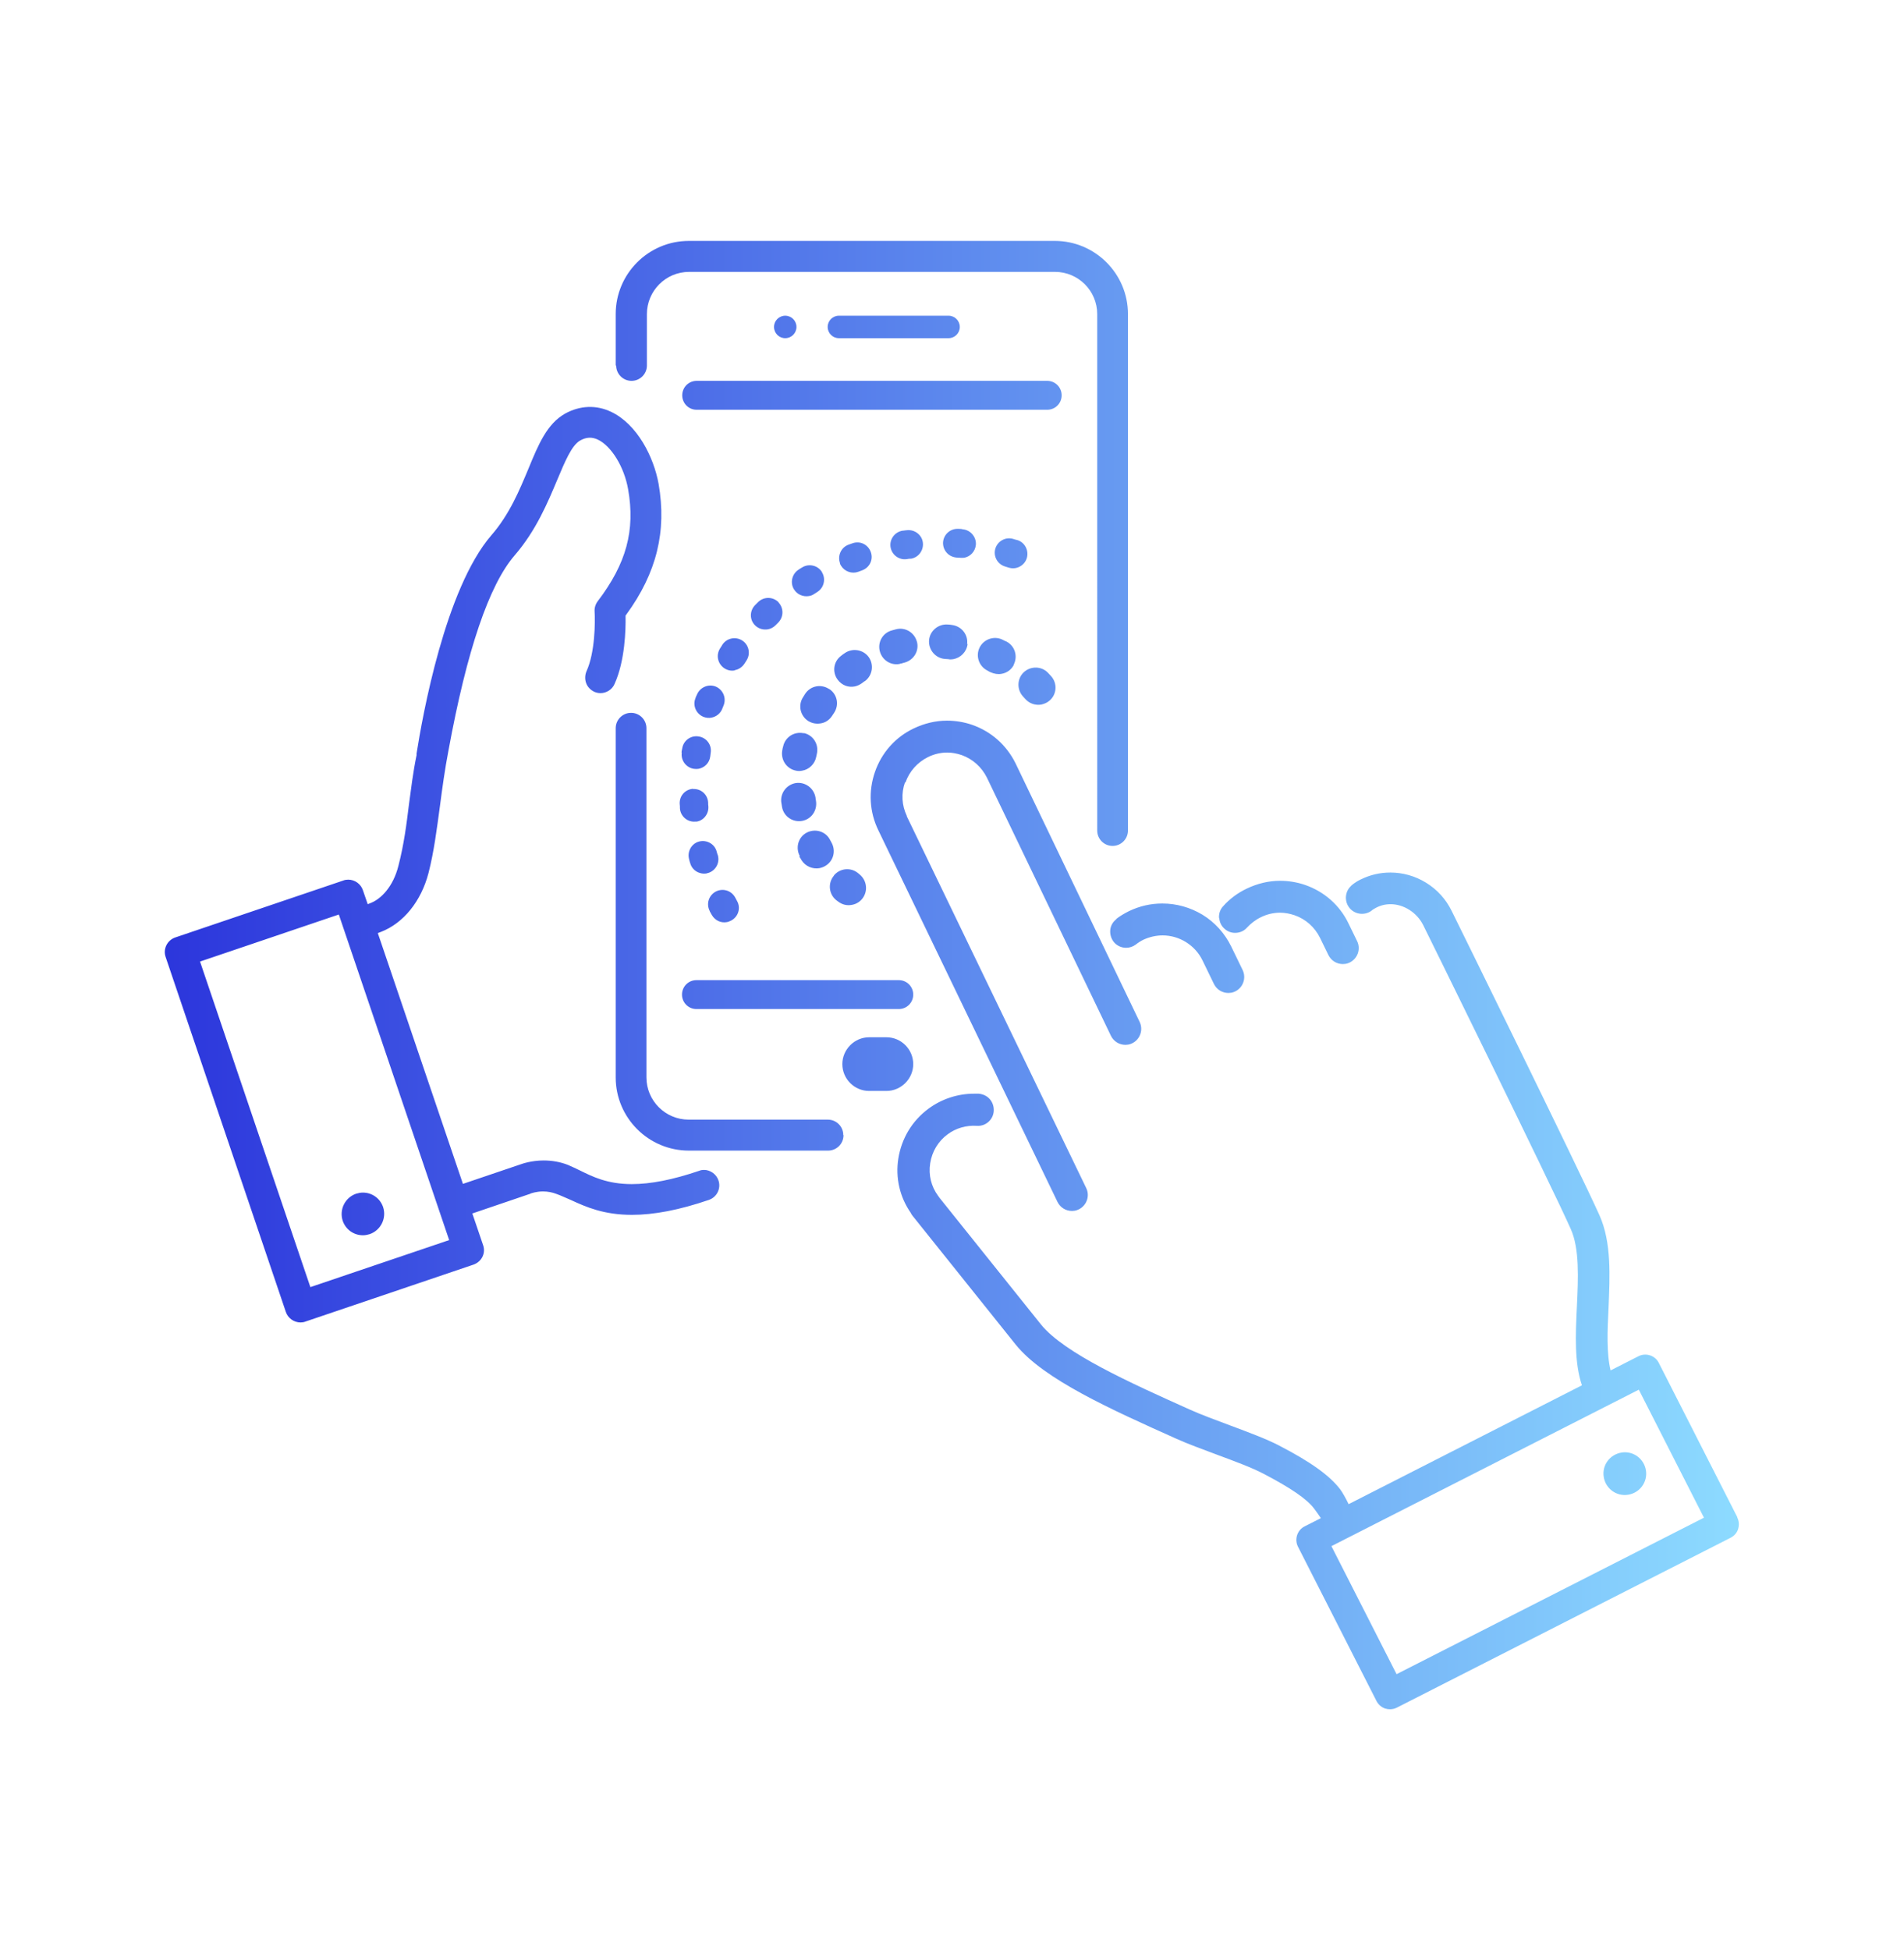 <?xml version="1.0" encoding="UTF-8"?>
<svg id="Layer_1" data-name="Layer 1" xmlns="http://www.w3.org/2000/svg" xmlns:xlink="http://www.w3.org/1999/xlink" viewBox="0 0 83 85">
  <defs>
    <style>
      .cls-1 {
        fill: url(#New_Gradient_Swatch_46);
        stroke-width: 0px;
      }
    </style>
    <linearGradient id="New_Gradient_Swatch_46" data-name="New Gradient Swatch 46" x1="-562.18" y1="42.5" x2="-493.57" y2="42.5" gradientTransform="translate(569.38)" gradientUnits="userSpaceOnUse">
      <stop offset="0" stop-color="#2c36dc"/>
      <stop offset="1" stop-color="#8ddbff"/>
    </linearGradient>
  </defs>
  <path class="cls-1" d="M30.7,50.99c-.07,0-.15.01-.22.04-1.15.39-2.11.58-2.94.58-1.07,0-1.72-.33-2.25-.59-.19-.09-.37-.18-.54-.25-.34-.13-.69-.19-1.05-.19-.53,0-.93.14-1.04.18l-2.48.84-3.71-10.93.13-.05c.99-.38,1.76-1.34,2.08-2.57.24-.94.36-1.9.5-2.93.1-.77.21-1.58.37-2.41.8-4.36,1.77-7.22,2.89-8.51.94-1.09,1.44-2.31,1.85-3.28.34-.81.63-1.51,1-1.72.27-.15.51-.16.77-.04.59.28,1.15,1.19,1.32,2.16.32,1.8-.08,3.25-1.32,4.88-.1.13-.15.29-.14.45.03.45.02,1.79-.35,2.6-.07.16-.08.35-.02.52.06.17.19.3.35.38.09.04.18.06.28.06.26,0,.51-.16.61-.4.46-1.01.49-2.39.48-2.93v-.05s.03-.04.03-.04c1.33-1.82,1.77-3.64,1.41-5.7-.21-1.17-.93-2.6-2.07-3.14-.65-.31-1.36-.28-2.01.08-.78.44-1.16,1.34-1.59,2.39-.39.93-.82,1.99-1.62,2.91-2.01,2.33-3,7.86-3.26,9.51v.07c-.16.78-.24,1.47-.33,2.13-.11.9-.22,1.76-.46,2.69-.23.93-.77,1.45-1.19,1.62l-.15.06-.21-.61c-.09-.27-.35-.46-.64-.46-.07,0-.15.01-.22.04l-7.32,2.48c-.35.12-.54.5-.42.85l5.24,15.47c.09.27.35.46.64.46.07,0,.15-.01.22-.04l7.32-2.48c.17-.06.31-.18.39-.34.08-.16.09-.34.03-.51l-.47-1.38,2.5-.85h.01s.01,0,.03-.02c.04-.01.25-.09.54-.09.21,0,.41.04.59.11.2.07.4.17.62.26.67.31,1.44.65,2.67.65.96,0,2.06-.21,3.35-.65.35-.12.54-.5.42-.85-.09-.27-.35-.46-.64-.46ZM13.53,56.1l-4.81-14.19,6.05-2.05,4.81,14.19-6.05,2.05ZM14.94,53.21c-.16-.49.1-1.01.58-1.18.1-.03.2-.05.3-.05.4,0,.75.25.88.63.16.49-.1,1.01-.58,1.18-.1.03-.2.05-.3.05-.4,0-.75-.25-.88-.63ZM26.84,15.93v-2.24c0-1.76,1.43-3.19,3.19-3.19h15.95c1.76,0,3.19,1.43,3.19,3.19v22.51c0,.37-.3.67-.67.67s-.67-.3-.67-.67V13.69c0-1.02-.83-1.84-1.84-1.84h-15.95c-1.02,0-1.84.83-1.84,1.84v2.24c0,.37-.3.67-.67.67s-.67-.3-.67-.67ZM34.23,14.74c-.27,0-.49-.22-.49-.49s.22-.49.49-.49.49.22.49.49-.22.49-.49.49ZM36.57,14.74c-.27,0-.49-.22-.49-.49s.22-.49.49-.49h4.78c.27,0,.49.22.49.49s-.22.49-.49.49h-4.78ZM38.64,47.55h-.75c-.65,0-1.17-.53-1.17-1.17s.53-1.17,1.17-1.17h.75c.65,0,1.17.53,1.17,1.17s-.53,1.17-1.17,1.17ZM29.73,43.35c0-.35.28-.63.63-.63h8.82c.35,0,.63.28.63.63s-.28.63-.63.63h-8.82c-.35,0-.63-.28-.63-.63ZM30.37,16.6h15.28c.35,0,.63.28.63.63s-.28.63-.63.63h-15.28c-.35,0-.63-.28-.63-.63s.28-.63.63-.63ZM39.45,34.1c-.17.48-.14,1,.08,1.46v.02s7.82,16.2,7.82,16.2c.17.35.02.76-.32.93-.06.03-.12.05-.18.06-.04,0-.08.01-.12.01h0c-.27,0-.51-.15-.63-.39l-7.81-16.2c-.39-.8-.44-1.7-.15-2.54.29-.84.89-1.52,1.69-1.9.46-.22.95-.34,1.45-.34.37,0,.74.06,1.09.18.84.29,1.51.89,1.9,1.68h0s5.41,11.27,5.41,11.27c.08.17.09.36.03.53-.06.18-.19.32-.35.4-.06.03-.12.05-.18.06-.04,0-.08.01-.12.01-.27,0-.51-.15-.63-.39l-5.41-11.26c-.23-.46-.62-.81-1.1-.98-.21-.07-.42-.11-.63-.11-.29,0-.58.07-.84.2-.46.23-.81.62-.98,1.11ZM53.14,40.01c-.01-.19.05-.37.17-.5.29-.33.64-.59,1.04-.78.46-.22.95-.34,1.45-.34.37,0,.74.06,1.09.18.84.29,1.52.89,1.9,1.69l.37.76c.17.35.02.76-.32.93-.06.03-.12.05-.18.06-.04,0-.08.01-.12.01h0c-.27,0-.51-.15-.63-.39l-.37-.76c-.23-.46-.62-.81-1.11-.98-.21-.07-.42-.11-.63-.11-.29,0-.58.07-.84.2-.23.11-.43.27-.6.45-.13.15-.32.23-.52.23-.17,0-.33-.06-.46-.18-.14-.12-.22-.29-.23-.48ZM48.65,40.06c.18-.14.37-.25.57-.35.46-.22.94-.33,1.45-.33.62,0,1.22.17,1.75.49.54.33.97.81,1.25,1.38l.5,1.03c.08.17.09.36.03.53-.06.18-.19.32-.35.4-.06.03-.12.05-.18.06-.04,0-.08.01-.12.01-.27,0-.51-.15-.63-.39l-.5-1.03c-.32-.66-1-1.09-1.74-1.09-.29,0-.58.07-.84.19-.12.06-.23.13-.33.21-.12.09-.27.14-.42.14h0c-.22,0-.42-.1-.55-.27-.11-.15-.16-.33-.14-.52.02-.18.12-.35.27-.46ZM36.35,38.16c.26-.32.74-.37,1.06-.1.02.02.04.03.06.05.32.26.38.73.12,1.06-.12.15-.28.24-.46.27-.21.04-.42-.01-.6-.15-.03-.02-.05-.04-.08-.06-.32-.26-.37-.74-.1-1.06ZM44.2,28.97c-.11.22-.31.36-.54.4-.16.03-.32,0-.48-.07-.04-.02-.09-.04-.13-.07-.37-.18-.53-.63-.35-1s.63-.53,1-.35c.06.03.11.06.17.08.37.19.51.64.32,1.01ZM34.06,34.99c-.06-.41.22-.79.63-.86.41-.06.79.22.86.63,0,.04.01.09.02.14h0c.07.42-.2.81-.61.88,0,0,0,0,0,0-.41.07-.8-.2-.87-.61h0c-.01-.07-.02-.13-.03-.19ZM35.04,31.95c.41.09.66.49.57.9-.01.05-.02.1-.03.14-.06.31-.31.55-.61.6-.09.02-.18.02-.27,0-.41-.08-.67-.47-.6-.88.01-.06.02-.12.04-.18.09-.41.49-.66.9-.57ZM36.15,30.03c.35.23.44.69.21,1.04-.03.04-.05.08-.08.12-.12.19-.3.31-.51.34-.18.03-.36,0-.53-.1-.35-.22-.46-.68-.24-1.03.03-.05.07-.11.1-.16.23-.35.69-.44,1.04-.21ZM42.18,28.07c-.04.34-.3.6-.62.66-.07.01-.14.02-.22,0-.05,0-.1-.01-.15-.01-.41-.03-.72-.4-.69-.81.03-.41.4-.72.81-.69.06,0,.13.01.19.02.41.05.71.42.66.83ZM34.87,37.32c-.2-.36-.08-.82.28-1.02.36-.2.82-.08,1.02.28.02.04.05.09.07.13.21.36.1.82-.26,1.03-.08.05-.17.08-.26.1-.3.05-.61-.08-.78-.35-.03-.05-.06-.11-.1-.16ZM37.69,29.69s-.08.06-.12.09c-.1.07-.21.12-.32.14-.27.05-.55-.05-.73-.29-.25-.33-.19-.8.15-1.05.05-.04.1-.08.15-.11.34-.24.81-.16,1.05.17.24.34.16.81-.17,1.05ZM39.97,27.96c.11.4-.13.81-.54.92-.05.01-.1.03-.14.04-.03,0-.05.01-.08.02-.37.07-.74-.16-.85-.53-.12-.4.11-.82.51-.93.06-.02.12-.03.18-.05.4-.11.81.13.92.54ZM44.6,30.36c-.28-.3-.27-.78.03-1.06.3-.28.78-.27,1.06.03.04.05.09.09.13.14.28.31.25.79-.06,1.06-.11.1-.24.15-.37.18-.25.04-.51-.04-.69-.24-.03-.04-.07-.07-.1-.11ZM36.62,24.55c-.12-.32.04-.69.37-.81.06-.02.12-.04.17-.06.33-.12.68.05.8.38.12.33-.05.68-.38.8-.05.02-.1.04-.16.06-.04.01-.07.02-.11.03-.29.05-.59-.11-.7-.4ZM39.72,24.35s-.02,0-.03,0c-.05,0-.11.01-.16.02-.34.05-.66-.19-.71-.53-.05-.34.19-.66.53-.71.06,0,.12-.02.18-.02.34-.04.66.2.7.54.04.33-.18.64-.51.7ZM44.27,24.76c-.1.02-.2.01-.3-.02-.05-.02-.11-.03-.16-.05-.33-.1-.52-.45-.42-.78s.45-.52.78-.42c.06.02.12.04.18.05.33.1.51.46.41.79-.07.23-.27.39-.49.43ZM42.02,24.31c-.05,0-.11.01-.17,0-.05,0-.11,0-.16-.01-.35-.03-.6-.33-.58-.67.03-.35.33-.6.67-.58.06,0,.12,0,.19.02.34.03.6.34.57.68-.03.29-.24.51-.51.56ZM31.01,31.28c-.11.02-.22.01-.33-.03-.32-.12-.49-.48-.37-.8.02-.06.04-.12.07-.17.13-.32.49-.48.81-.36.32.13.48.49.36.81-.02.05-.04.1-.06.15-.08.22-.27.36-.48.4ZM30.94,39.71c-.16-.31-.05-.68.26-.85.31-.16.68-.05.85.26.03.05.05.1.08.15.17.3.06.68-.25.85-.06.03-.13.06-.19.07-.26.05-.52-.07-.66-.31-.03-.05-.06-.11-.09-.16ZM32.03,29.22c-.15.03-.31,0-.45-.09-.29-.19-.38-.57-.19-.87.03-.05.07-.1.1-.16.19-.29.58-.37.87-.18.29.19.37.58.18.87-.03.05-.06.09-.09.14-.1.15-.25.25-.42.28ZM29.71,32.8c0-.06.02-.12.03-.18.05-.34.37-.58.72-.52.34.05.58.37.52.72,0,.05-.02.11-.02.16-.04.28-.25.48-.51.53-.06.01-.13.01-.2,0-.34-.05-.58-.37-.53-.71ZM31.24,37.11c.01.05.03.11.05.16.1.33-.09.68-.42.78-.02,0-.05.01-.07.02-.31.05-.62-.13-.71-.44-.02-.06-.04-.12-.05-.18-.09-.33.1-.68.43-.77.33-.09.68.1.77.43ZM33.93,26.25c.24.25.24.64-.01.89-.04.04-.08.08-.12.12-.09.09-.21.15-.33.17-.19.03-.4-.02-.55-.17-.25-.24-.25-.64,0-.89.04-.04.09-.09.13-.13.25-.24.64-.24.89.01ZM30.21,34.39c.35-.02.64.24.66.59,0,.06,0,.11.01.17.02.32-.2.61-.51.66-.02,0-.04,0-.06,0-.34.03-.65-.23-.67-.58,0-.06,0-.12-.01-.19-.02-.35.24-.64.59-.66ZM35.83,24.94c.18.29.09.68-.2.86-.05.03-.09.06-.14.09-.07.05-.15.08-.23.09-.24.04-.5-.06-.64-.28-.19-.29-.1-.68.19-.87.05-.03.1-.07.16-.1.29-.18.68-.09.86.2ZM36.77,49.48c0,.37-.3.67-.67.67h-6.07c-1.76,0-3.19-1.43-3.19-3.19v-15.22c0-.37.3-.67.67-.67s.67.3.67.67v15.22c0,1.02.83,1.84,1.84,1.84h6.07c.37,0,.67.3.67.67ZM75.74,66.14l-3.43-6.74c-.16-.32-.56-.45-.88-.29l-1.22.62c-.18-.73-.14-1.74-.09-2.72.06-1.41.13-2.86-.39-4.03-.91-2.03-6.22-12.82-6.45-13.28-.25-.51-.63-.93-1.12-1.23-.47-.29-1.01-.44-1.55-.44-.45,0-.88.1-1.29.3-.27.13-.43.28-.43.29-.14.13-.21.3-.22.49,0,.19.06.36.19.5.13.14.32.22.51.22.17,0,.34-.06.47-.18l.1-.06c.21-.12.43-.18.68-.18.58,0,1.15.37,1.42.91h0c.23.46,5.54,11.24,6.43,13.24.39.86.33,2.15.27,3.4-.06,1.25-.11,2.44.22,3.42l-10.17,5.18c-.12-.25-.26-.5-.37-.65-.46-.6-1.28-1.19-2.67-1.91-.56-.29-1.32-.57-2.12-.87-.61-.23-1.25-.46-1.78-.7-2.56-1.15-5.46-2.45-6.47-3.7l-4.43-5.53s-.03-.05-.05-.07c-.31-.42-.43-.92-.35-1.43.08-.51.35-.96.76-1.26.36-.27.82-.4,1.27-.37.39.03.72-.27.74-.65.01-.19-.05-.37-.17-.51-.12-.14-.29-.22-.48-.24-.07,0-.15,0-.22,0-.7,0-1.4.23-1.97.65-.72.53-1.18,1.3-1.32,2.18-.13.83.06,1.67.54,2.36.02.05.05.09.08.13l4.5,5.62h0c1.22,1.51,4.15,2.82,6.98,4.09.53.24,1.17.47,1.78.7.78.29,1.52.56,2.05.84,1.17.61,1.89,1.1,2.2,1.52.09.12.19.26.29.41l-.71.36c-.32.16-.45.56-.29.88l3.43,6.74c.08.15.22.27.38.32.07.02.13.03.2.03.1,0,.2-.02.3-.07l14.56-7.41c.15-.08.27-.21.32-.38s.04-.34-.04-.5ZM60.88,72.97l-2.84-5.58,13.4-6.82,2.84,5.58-13.4,6.82ZM71.75,64.09c.08.51-.27.98-.78,1.06-.51.08-.98-.27-1.06-.78s.27-.98.78-1.06c.51-.08.98.27,1.06.78Z"/>
</svg>
